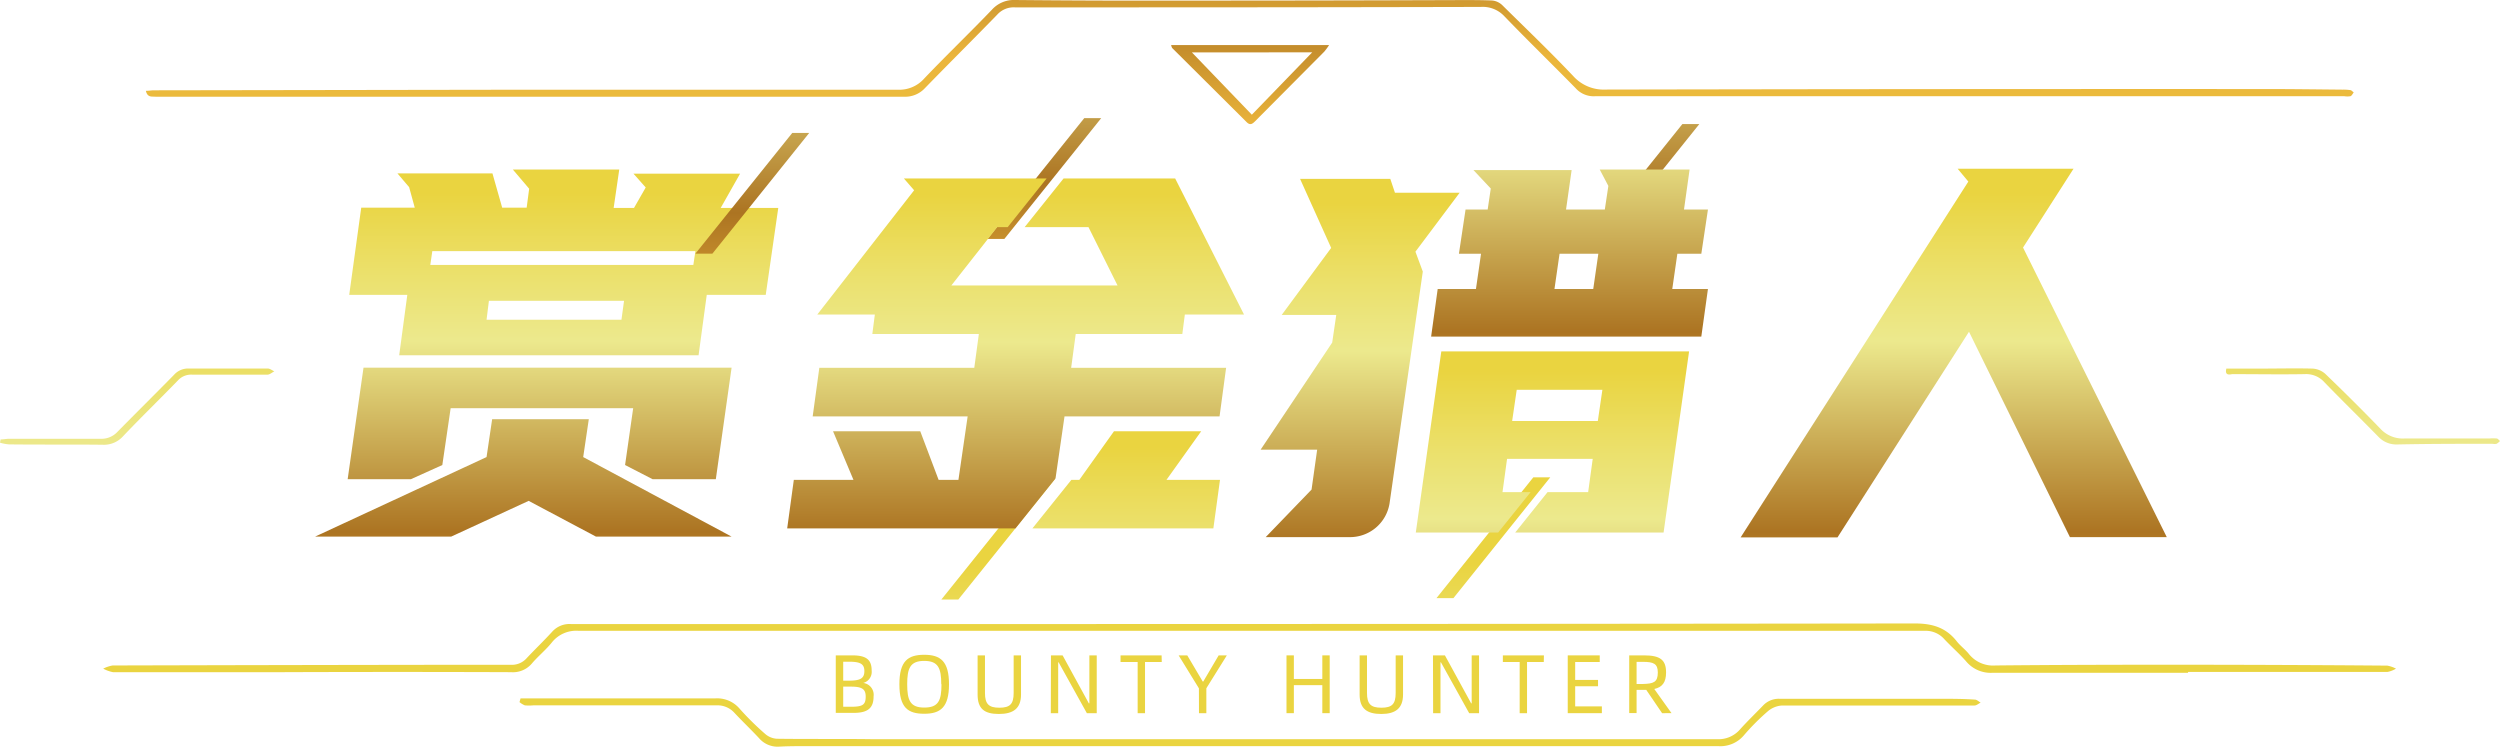 <svg xmlns="http://www.w3.org/2000/svg" xmlns:xlink="http://www.w3.org/1999/xlink" viewBox="0 0 339.12 101.29"><defs><style>.cls-1{fill:url(#未命名的渐变_3);}.cls-2{fill:url(#未命名的渐变_3-2);}.cls-3{fill:url(#未命名的渐变_3-3);}.cls-4{fill:url(#未命名的渐变_3-4);}.cls-5{fill:url(#未命名的渐变_3-5);}.cls-6{fill:url(#未命名的渐变_3-6);}.cls-7{fill:url(#未命名的渐变_3-7);}.cls-8{fill:url(#未命名的渐变_3-8);}.cls-9{fill:url(#未命名的渐变_3-9);}.cls-10{fill:url(#未命名的渐变_3-10);}.cls-11{fill:url(#未命名的渐变_3-11);}.cls-12{fill:url(#未命名的渐变_3-12);}.cls-13{fill:url(#未命名的渐变_3-13);}.cls-14{fill:url(#未命名的渐变_3-14);}.cls-15{fill:url(#未命名的渐变_3-15);}.cls-16{fill:url(#未命名的渐变_3-16);}.cls-17{fill:url(#未命名的渐变_3-17);}.cls-18{fill:url(#未命名的渐变_3-18);}.cls-19{fill:url(#未命名的渐变_3-19);}.cls-20{fill:url(#未命名的渐变_3-20);}.cls-21{fill:url(#未命名的渐变_3-21);}.cls-22{fill:url(#未命名的渐变_3-22);}.cls-23{fill:url(#未命名的渐变_3-23);}.cls-24{fill:url(#未命名的渐变_3-24);}.cls-25{fill:url(#未命名的渐变_3-25);}.cls-26{fill:url(#未命名的渐变_3-26);}.cls-27{fill:url(#未命名的渐变_3-27);}.cls-28{fill:url(#未命名的渐变_3-28);}.cls-29{fill:url(#未命名的渐变_3-29);}.cls-30{fill:url(#未命名的渐变_3-30);}</style><linearGradient id="未命名的渐变_3" x1="169.53" y1="106.29" x2="169.53" y2="201.97" gradientUnits="userSpaceOnUse"><stop offset="0" stop-color="#ead440"/><stop offset="0.12" stop-color="#ebe16e"/><stop offset="0.21" stop-color="#ece98d"/><stop offset="0.48" stop-color="#ac7422"/><stop offset="0.67" stop-color="#ebb53b"/><stop offset="1" stop-color="#ead440"/></linearGradient><linearGradient id="未命名的渐变_3-2" x1="169.56" y1="-56.41" x2="169.56" y2="39.27" xlink:href="#未命名的渐变_3"/><linearGradient id="未命名的渐变_3-3" x1="169.55" y1="126.44" x2="169.55" y2="222.12" xlink:href="#未命名的渐变_3"/><linearGradient id="未命名的渐变_3-4" x1="169.57" y1="-46.6" x2="169.57" y2="49.08" xlink:href="#未命名的渐变_3"/><linearGradient id="未命名的渐变_3-5" x1="320.52" y1="40.8" x2="320.52" y2="136.49" xlink:href="#未命名的渐变_3"/><linearGradient id="未命名的渐变_3-6" x1="18.6" y1="40.8" x2="18.6" y2="136.48" xlink:href="#未命名的渐变_3"/><linearGradient id="未命名的渐变_3-7" x1="74.13" y1="26.21" x2="74.13" y2="121.9" xlink:href="#未命名的渐变_3"/><linearGradient id="未命名的渐变_3-8" x1="265.01" y1="26.21" x2="265.01" y2="121.9" xlink:href="#未命名的渐变_3"/><linearGradient id="未命名的渐变_3-9" x1="115.93" y1="116.1" x2="115.93" y2="211.78" xlink:href="#未命名的渐变_3"/><linearGradient id="未命名的渐变_3-10" x1="125.4" y1="116.1" x2="125.4" y2="211.78" xlink:href="#未命名的渐变_3"/><linearGradient id="未命名的渐变_3-11" x1="135.56" y1="116.21" x2="135.56" y2="211.89" xlink:href="#未命名的渐变_3"/><linearGradient id="未命名的渐变_3-12" x1="145.67" y1="116.1" x2="145.67" y2="211.78" xlink:href="#未命名的渐变_3"/><linearGradient id="未命名的渐变_3-13" x1="154.81" y1="116.1" x2="154.81" y2="211.78" xlink:href="#未命名的渐变_3"/><linearGradient id="未命名的渐变_3-14" x1="163.15" y1="116.1" x2="163.15" y2="211.78" xlink:href="#未命名的渐变_3"/><linearGradient id="未命名的渐变_3-15" x1="177.42" y1="116.1" x2="177.42" y2="211.78" xlink:href="#未命名的渐变_3"/><linearGradient id="未命名的渐变_3-16" x1="187.38" y1="116.21" x2="187.38" y2="211.89" xlink:href="#未命名的渐变_3"/><linearGradient id="未命名的渐变_3-17" x1="197.49" y1="116.1" x2="197.49" y2="211.78" xlink:href="#未命名的渐变_3"/><linearGradient id="未命名的渐变_3-18" x1="206.63" y1="116.1" x2="206.63" y2="211.78" xlink:href="#未命名的渐变_3"/><linearGradient id="未命名的渐变_3-19" x1="214.97" y1="116.1" x2="214.97" y2="211.78" xlink:href="#未命名的渐变_3"/><linearGradient id="未命名的渐变_3-20" x1="223.8" y1="116.1" x2="223.8" y2="211.78" xlink:href="#未命名的渐变_3"/><linearGradient id="未命名的渐变_3-21" x1="141.66" y1="-21.12" x2="141.66" y2="74.57" xlink:href="#未命名的渐变_3"/><linearGradient id="未命名的渐变_3-22" x1="135.41" y1="76.74" x2="135.41" y2="172.42" xlink:href="#未命名的渐变_3"/><linearGradient id="未命名的渐变_3-23" x1="102.05" y1="-17.1" x2="102.05" y2="78.58" xlink:href="#未命名的渐变_3"/><linearGradient id="未命名的渐变_3-24" x1="202.57" y1="76.34" x2="202.57" y2="172.03" xlink:href="#未命名的渐变_3"/><linearGradient id="未命名的渐变_3-25" x1="222.79" y1="-19.49" x2="222.79" y2="76.19" xlink:href="#未命名的渐变_3"/><linearGradient id="未命名的渐变_3-26" x1="184.48" y1="27.53" x2="184.48" y2="123.21" xlink:href="#未命名的渐变_3"/><linearGradient id="未命名的渐变_3-27" x1="210.59" y1="50.36" x2="210.59" y2="146.05" xlink:href="#未命名的渐变_3"/><linearGradient id="未命名的渐变_3-28" x1="212.97" y1="-0.92" x2="212.97" y2="94.76" xlink:href="#未命名的渐变_3"/><linearGradient id="未命名的渐变_3-29" x1="152.77" y1="60.64" x2="152.77" y2="156.32" xlink:href="#未命名的渐变_3"/><linearGradient id="未命名的渐变_3-30" x1="137.76" y1="26.35" x2="137.76" y2="122.04" xlink:href="#未命名的渐变_3"/></defs><g id="图层_2" data-name="图层 2"><g id="图层_1-2" data-name="图层 1"><path class="cls-1" d="M296.82,91.26c-8.82,0-17.65,0-26.47,0a4.34,4.34,0,0,1-3.6-1.49c-.93-1.07-2-2-3-3.06a3.35,3.35,0,0,0-2.67-1.14q-32.42,0-64.81,0-58.87,0-117.76,0a4.23,4.23,0,0,0-3.63,1.55C74.07,88.14,73,89,72.15,90a3.37,3.37,0,0,1-2.83,1.18q-15.55-.06-31.12,0c-7.62,0-15.25,0-22.87,0A4.69,4.69,0,0,1,14,90.7a4.6,4.6,0,0,1,1.28-.43q22.38-.06,44.78-.09c3.1,0,6.2,0,9.3,0a2.66,2.66,0,0,0,2.09-.91c1.15-1.22,2.36-2.38,3.49-3.62a3.15,3.15,0,0,1,2.51-1q29.26,0,58.54,0,61.88,0,123.74-.08c2.39,0,4.22.55,5.69,2.41.48.62,1.15,1.1,1.64,1.71a4.21,4.21,0,0,0,3.64,1.58c7.81-.08,15.62-.1,23.44-.1q14.83,0,29.69.12a4.15,4.15,0,0,1,1.18.41,3.53,3.53,0,0,1-1.17.45q-13.53,0-27.05,0Z"/><path class="cls-2" d="M19.79,12.32c.43,0,.74-.07,1.05-.07l49.81-.08q25.57,0,51.14,0a4.5,4.5,0,0,0,3.57-1.51c3-3.15,6.16-6.18,9.18-9.33A4,4,0,0,1,137.69,0q11.06.11,22.11.08,19.32,0,38.62-.07c1.33,0,2.66,0,4,.06a2.29,2.29,0,0,1,1.38.65C207,3.88,210.26,7,213.39,10.3a5.55,5.55,0,0,0,4.39,1.85q44.92-.09,89.86-.07c3.38,0,6.77.05,10.15.08a6,6,0,0,1,1,.06c.18,0,.33.21.49.32-.15.18-.26.44-.44.51a2.66,2.66,0,0,1-.85,0H219.35c-1,0-2,0-2.94,0a3.27,3.27,0,0,1-2.69-1.1c-3.21-3.27-6.5-6.47-9.68-9.77A4,4,0,0,0,200.87.94Q176.54,1,152.2,1,144.94,1,137.68,1a3,3,0,0,0-2.42,1c-3.24,3.33-6.54,6.61-9.78,9.94a3.66,3.66,0,0,1-2.86,1.18l-101.52,0C20.62,13.07,20,13.27,19.79,12.32Z"/><path class="cls-3" d="M70.61,94.74c1,0,2.07,0,3.1,0,7.75,0,15.5,0,23.25,0a4,4,0,0,1,3.34,1.36,38.1,38.1,0,0,0,3.5,3.46,2.64,2.64,0,0,0,1.59.65c4.3.06,8.6,0,12.91.06h76.37c12.75,0,25.49,0,38.24,0a3.86,3.86,0,0,0,3.14-1.35c1-1.11,2.07-2.14,3.1-3.21a2.92,2.92,0,0,1,2.27-.92c7.24,0,14.48,0,21.72,0,1.58,0,3.17,0,4.75.11.26,0,.52.26.78.41-.28.13-.55.39-.83.39-5.06,0-10.12,0-15.18,0-3.64,0-7.27,0-10.91,0a3.27,3.27,0,0,0-1.92.76,30.88,30.88,0,0,0-3.28,3.29,4.16,4.16,0,0,1-3.49,1.46c-10.53,0-21.06,0-31.59,0q-46,0-92,0c-1.27,0-2.53,0-3.8.07a3.3,3.3,0,0,1-2.69-1.13c-1.1-1.18-2.27-2.29-3.37-3.47a3.07,3.07,0,0,0-2.42-1q-12.43,0-24.86,0a6.19,6.19,0,0,1-1.14,0,2.74,2.74,0,0,1-.72-.44Z"/><path class="cls-4" d="M158.86,6.11h21.43a8.41,8.41,0,0,1-.65.89l-9.36,9.42c-.37.37-.69.64-1.18.14L159,6.51A1.56,1.56,0,0,1,158.86,6.11Zm2.82,1,8.13,8.45L178,7.1Z"/><path class="cls-5" d="M302,50h4.5c2.4,0,4.81-.06,7.21,0a2.84,2.84,0,0,1,1.73.73c2.53,2.43,5,4.89,7.46,7.43a4.14,4.14,0,0,0,3.28,1.32c3.83,0,7.65,0,11.48,0a6,6,0,0,1,1,0c.17,0,.31.22.46.34a1.83,1.83,0,0,1-.46.38,1.48,1.48,0,0,1-.56,0c-4.3,0-8.6,0-12.9.09a3.35,3.35,0,0,1-2.61-1.08c-2.41-2.46-4.88-4.87-7.28-7.35a3.32,3.32,0,0,0-2.67-1.11c-3.29.06-6.58,0-9.86,0C302.26,50.86,301.79,50.85,302,50Z"/><path class="cls-6" d="M.08,59.61c.39,0,.78-.09,1.17-.09,4.14,0,8.28,0,12.42,0a2.94,2.94,0,0,0,2.26-.94c2.55-2.59,5.14-5.15,7.68-7.74a2.55,2.55,0,0,1,2-.85c3.57,0,7.14,0,10.71,0,.3,0,.59.25.89.38-.31.16-.61.44-.91.45q-5.13,0-10.24,0a2.43,2.43,0,0,0-1.93.79c-2.46,2.54-5,5-7.44,7.57a3.48,3.48,0,0,1-2.77,1.15c-4.23-.05-8.47,0-12.7-.05A5.88,5.88,0,0,1,0,60.05Z"/><path class="cls-7" d="M71.71,67.94,61.2,72.79H42.74L66,62l.76-5.14H79.87L79.11,62,99.24,72.79H80.84Zm13.08-4.86,1.1-7.71H61.13L60,63.08,55.74,65H47.16l2.15-15.13H99.24L97.1,65H88.52ZM68.12,28.17h3.32l.34-2.57L69.57,23H84l-.76,5.21H86l1.59-2.78-1.66-1.87h14.46l-2.63,4.65h7.81L103.87,40h-8l-1.11,8.19H54.15L55.25,40H47.37L49,28.17h7.26l-.76-2.78-1.59-1.87H66.8Zm-9.75,7.77H94.05l.28-1.87H58.64ZM66,43.37H84.3l.35-2.57H66.32Z"/><path class="cls-8" d="M281.27,22.89l-6.85,10.69,19.5,39.28H280.78L267.09,45l-17.84,27.9H236.11L267,24.63l-1.45-1.74Z"/><path class="cls-9" d="M113.37,88.9h2.25c2,0,2.62.67,2.62,2.08a1.55,1.55,0,0,1-1.14,1.66v0a1.62,1.62,0,0,1,1.4,1.82c0,1.42-.6,2.24-2.66,2.24h-2.47Zm1.77,3.43c1.5,0,2.11-.27,2.11-1.29s-.61-1.28-2.11-1.28h-.76v2.57Zm.29,3.54c1.59,0,2-.26,2-1.38,0-1-.47-1.35-2-1.35h-1.05v2.73Z"/><path class="cls-10" d="M122,92.82c0-3.15,1.16-4,3.37-4s3.36.88,3.36,4-1.15,4-3.36,4S122,96,122,92.82Zm5.68,0c0-2.17-.4-3.17-2.31-3.17s-2.31,1-2.31,3.17.4,3.16,2.31,3.16S127.71,95.06,127.71,92.82Z"/><path class="cls-11" d="M132.61,94.21V88.9h1V94c0,1.49.51,2,1.95,2s1.94-.49,1.94-2V88.9h1v5.31c0,1.85-1,2.64-3,2.64S132.61,96.12,132.61,94.21Z"/><path class="cls-12" d="M142.56,88.9h1.58l3.56,6.51h.07V88.9h1v7.84h-1.34l-3.83-6.9h-.06v6.9h-1Z"/><path class="cls-13" d="M157.59,89.8h-2.27v6.94h-1V89.8H152v-.9h5.57Z"/><path class="cls-14" d="M162.63,93.37l-2.75-4.47h1.17l2.1,3.55h.07l2.09-3.55h1.11l-2.78,4.46v3.38h-1Z"/><path class="cls-15" d="M180.37,88.9v7.84h-1v-3.8h-3.86v3.8h-1V88.9h1v3.2h3.86V88.9Z"/><path class="cls-16" d="M184.43,94.21V88.9h1V94c0,1.49.51,2,1.95,2s1.94-.49,1.94-2V88.9h1v5.31c0,1.85-1,2.64-2.95,2.64S184.43,96.12,184.43,94.21Z"/><path class="cls-17" d="M194.38,88.9H196l3.56,6.51h.07V88.9h1v7.84h-1.34l-3.83-6.9h-.06v6.9h-1Z"/><path class="cls-18" d="M209.41,89.8h-2.27v6.94h-1V89.8h-2.28v-.9h5.57Z"/><path class="cls-19" d="M217.29,95.82v.92h-4.63V88.9H217v.9h-3.33v2.43h3.1v.86h-3.1v2.73Z"/><path class="cls-20" d="M225.46,96.74l-2.15-3.16H222v3.15h-1V88.9h2c2.18,0,3,.59,3,2.32,0,1.35-.52,2-1.6,2.24l2.34,3.28Zm-.58-5.52c0-1.19-.59-1.44-2-1.44H222v3h.88C224.29,92.74,224.88,92.55,224.88,91.22Z"/><polygon class="cls-21" points="136.24 32.41 133.94 32.41 147.08 16.02 149.38 16.02 136.24 32.41"/><polygon class="cls-22" points="129.99 81.33 127.69 81.33 140.83 64.95 143.13 64.95 129.99 81.33"/><polygon class="cls-23" points="96.63 34.41 94.33 34.41 107.47 18.03 109.77 18.03 96.63 34.41"/><polygon class="cls-24" points="197.15 81.14 194.85 81.14 207.99 64.75 210.29 64.75 197.15 81.14"/><polygon class="cls-25" points="217.37 33.22 215.07 33.22 228.21 16.83 230.51 16.83 217.37 33.22"/><path class="cls-26" d="M192,34.14l6-8h-8.78l-.63-1.88H176.35l4.22,9.37-6.71,9.09h7.4l-.55,3.75L171,61h7.67l-.76,5.41-6.22,6.45h11.41a5.43,5.43,0,0,0,5.39-4.58L193,36.84Z"/><path class="cls-27" d="M192.05,72.24h11.17l4.4-5.48h-3.81l.62-4.52h11.62l-.62,4.52h-5.51l-4.39,5.48h20.13l3.46-24.57H195.51Zm13.69-19.36h11.62l-.62,4.23H205.12Z"/><path class="cls-28" d="M226.84,39.2l.69-4.78h3.25l.9-6h-3.25l.76-5.42H217l1.17,2.22-.48,3.2h-5.26l.76-5.35H199.87l2.35,2.5-.42,2.85h-3l-.9,6h3l-.69,4.78h-5.19l-.89,6.46h36.65l.9-6.46Zm-10.72,0h-5.26l.69-4.78h5.26Z"/><polygon class="cls-29" points="162.94 58.5 151.11 58.5 146.41 65.09 145.33 65.09 140.04 71.68 164.59 71.68 165.49 65.09 158.23 65.09 162.94 58.5"/><polygon class="cls-30" points="145.92 45.31 160.38 45.31 160.72 42.67 168.75 42.67 159.41 24.21 144.27 24.21 138.99 30.81 147.65 30.81 151.59 38.72 129.05 38.72 135.27 30.81 136.69 30.81 141.97 24.21 122.61 24.21 124 25.81 110.86 42.67 118.67 42.67 118.33 45.31 132.78 45.31 132.16 49.89 111.14 49.89 110.24 56.48 131.26 56.48 130.01 65.09 127.32 65.09 124.83 58.5 113 58.5 115.77 65.09 107.68 65.09 106.78 71.68 137.74 71.68 143.18 64.89 144.4 56.48 165.43 56.48 166.32 49.89 145.3 49.89 145.92 45.31"/></g></g></svg>